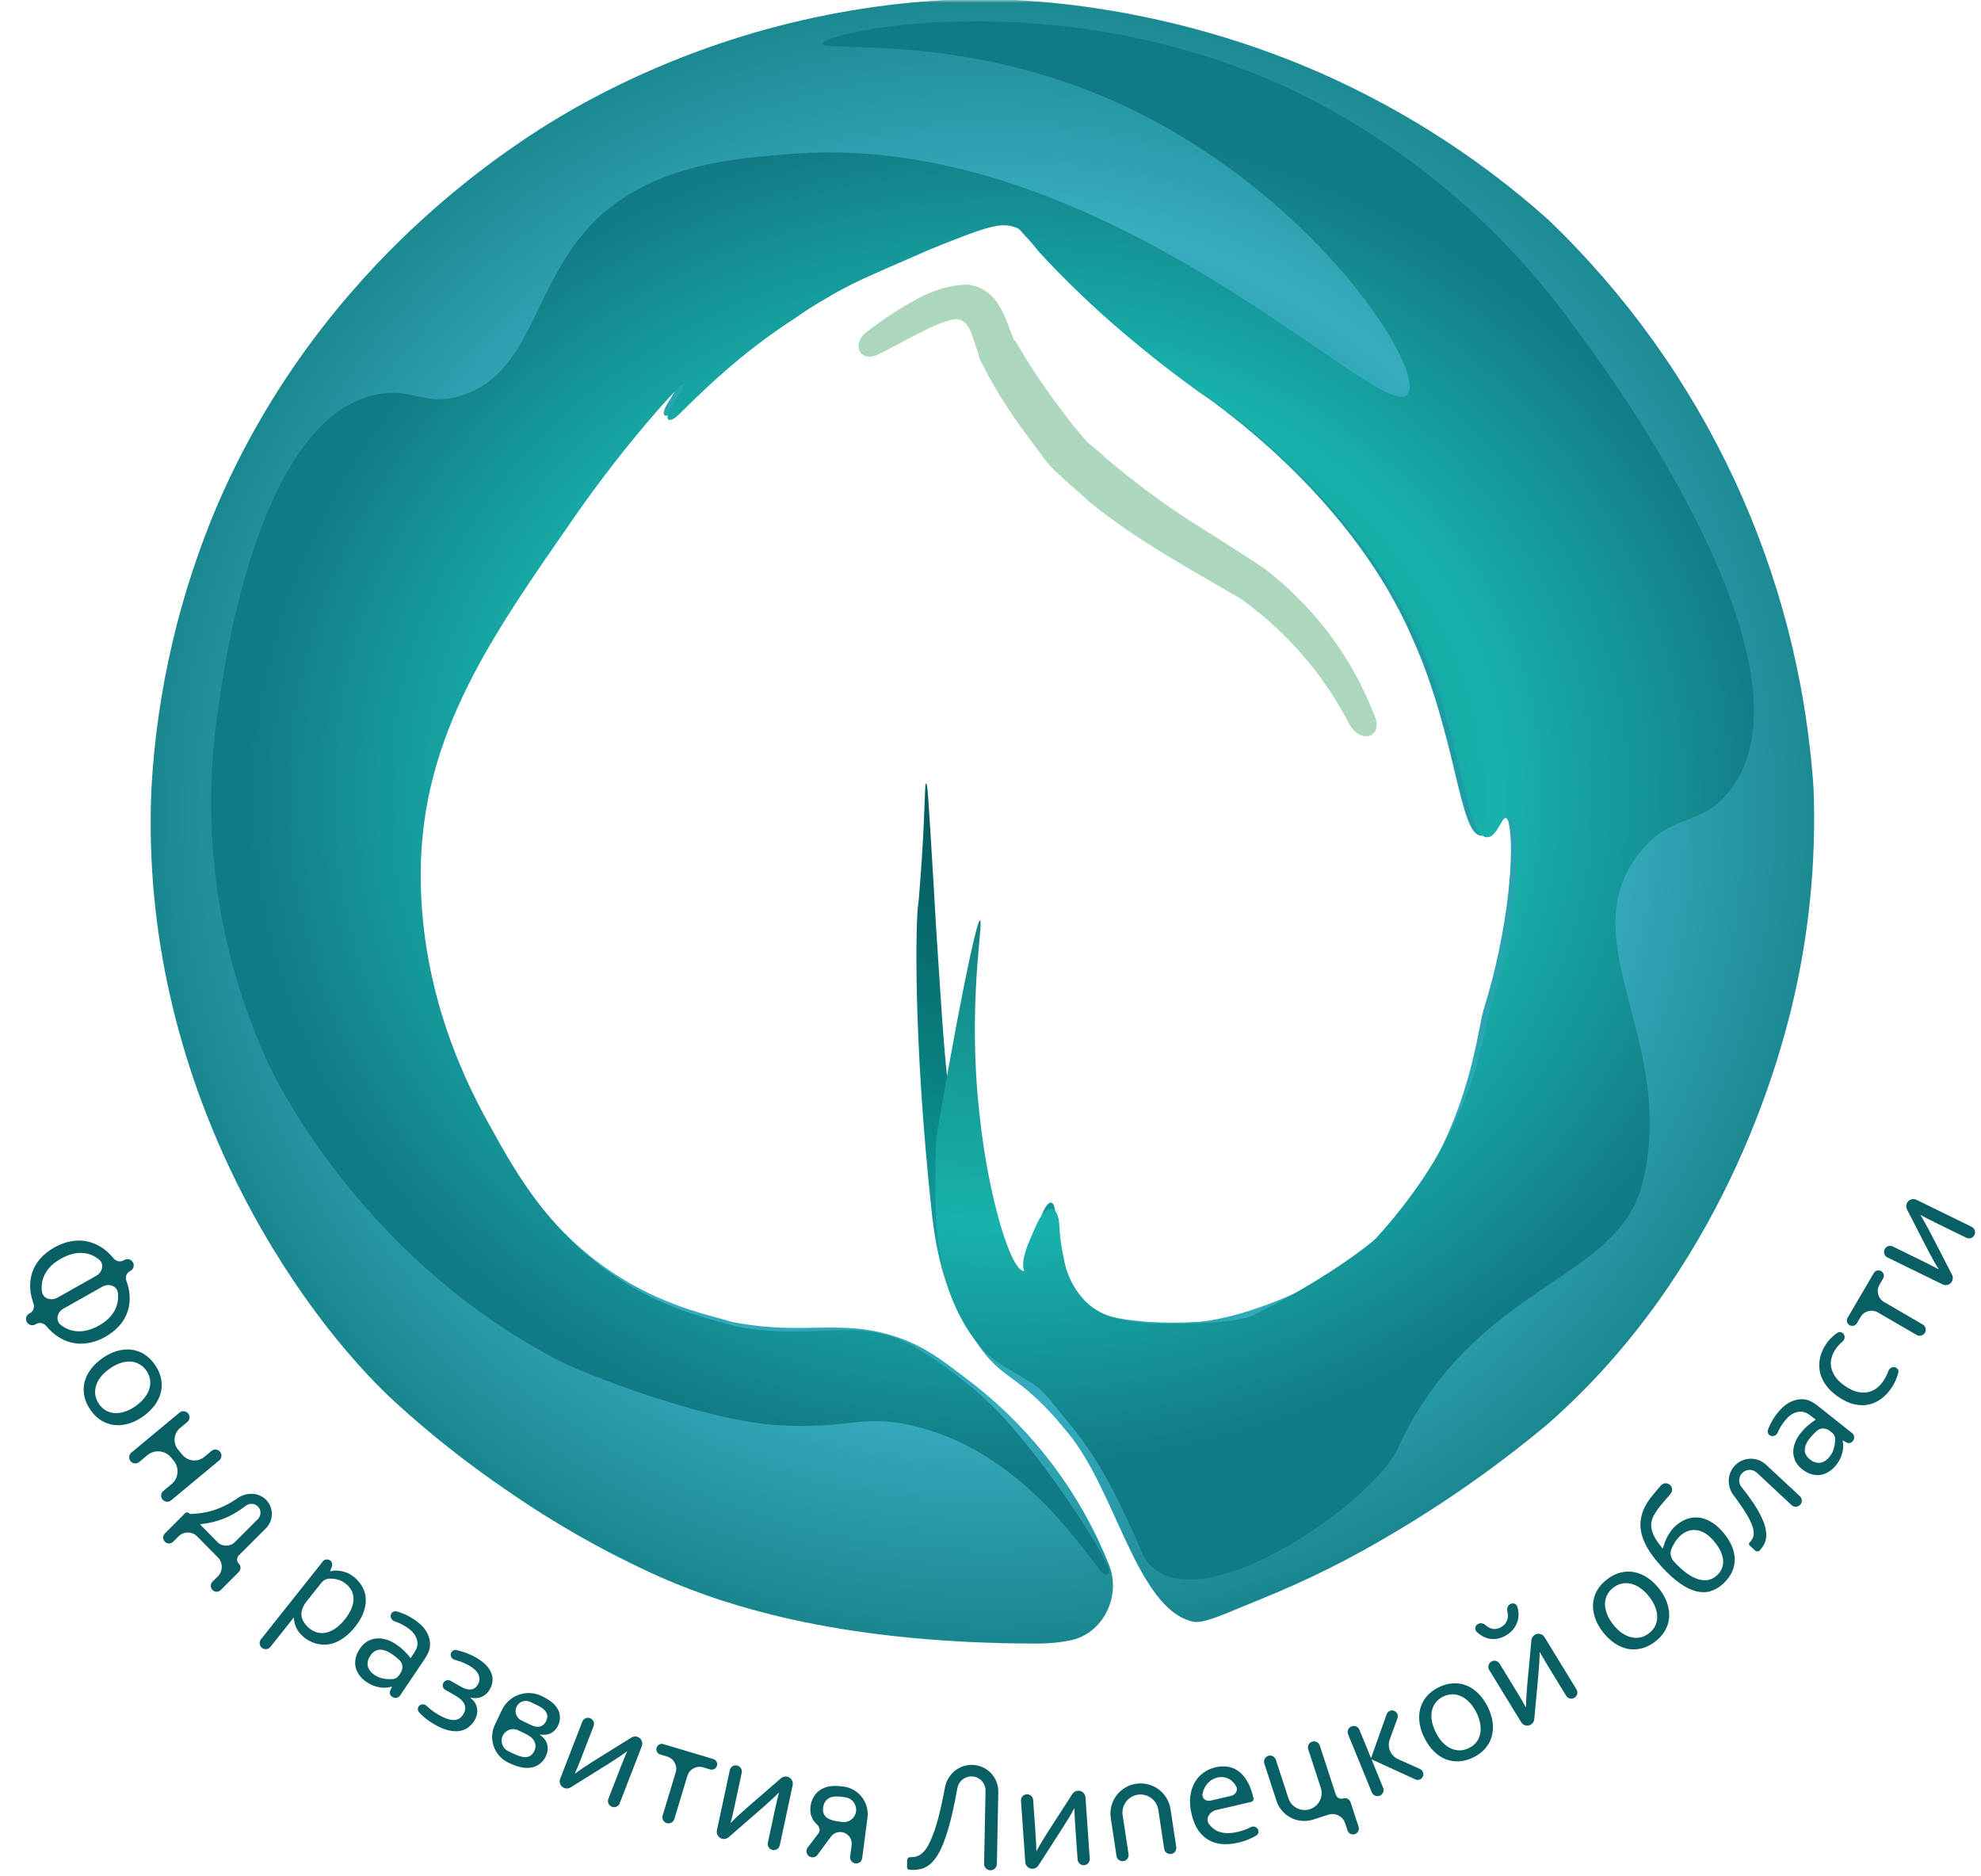 <?xml version="1.0" encoding="UTF-8"?> <svg xmlns="http://www.w3.org/2000/svg" width="375" height="355" viewBox="0 0 375 355" fill="none"> <path d="M166.458 66.987C162.775 68.924 160.892 64.991 164.314 62.623V62.623C167.272 60.352 170.403 58.319 173.676 56.542C176.609 54.95 179.915 53.87 183.253 53.87V53.87C184.346 54 185.398 54.364 186.338 54.937C187.277 55.51 188.083 56.279 188.699 57.191C189.575 58.484 190.281 59.885 190.797 61.359C191.187 62.515 191.589 63.319 191.981 64.43C191.996 64.474 192.062 64.463 192.062 64.416V64.416C192.062 64.374 192.117 64.36 192.138 64.396C194.761 68.96 197.678 73.348 200.871 77.532L203.386 80.839C204.22 81.673 205.067 82.923 205.901 83.743C207.999 85.41 209.68 87.064 211.778 88.717C215.938 92.132 220.279 95.318 224.784 98.263C229.397 101.167 234.01 104.071 239.054 107.392C248.403 114.43 255.63 123.911 259.937 134.792C260.031 135.015 260.125 135.239 260.217 135.463C261.954 139.674 257.384 140.925 255.324 136.862V136.862C250.442 127.468 243.393 119.371 234.76 113.241C225.534 107.85 215.46 102.459 206.221 94.998C205.105 93.897 203.873 92.915 202.712 91.86C200.683 90.017 198.49 88.18 196.994 85.883V85.883L194.521 82.548C191.012 77.948 187.959 73.019 185.402 67.83C185.332 67.686 185.295 67.528 185.295 67.368V67.368C185.295 67.253 185.276 67.139 185.239 67.03L184.031 63.471V63.471C183.479 61.824 182.512 60.265 180.783 60.427C180.489 60.454 180.173 60.5 179.835 60.567C175.666 61.803 171.025 64.735 166.829 66.792C166.706 66.857 166.582 66.922 166.458 66.987Z" fill="#ADD7BD"></path> <mask id="mask0_404_56" style="mask-type:luminance" maskUnits="userSpaceOnUse" x="3" y="0" width="369" height="313"> <path d="M346.428 0H28.039C14.232 0 3.039 11.193 3.039 25V287.282C3.039 301.09 14.232 312.282 28.039 312.282H346.428C360.235 312.282 371.428 301.09 371.428 287.282V25C371.428 11.193 360.235 0 346.428 0Z" fill="white"></path> </mask> <g mask="url(#mask0_404_56)"> <path d="M176.319 228.928C172.818 196.081 173.346 174.086 173.818 171.127C173.929 170.474 174.027 168.917 174.207 166.611C175.138 154.773 174.985 148.284 175.291 148.284C175.597 148.284 175.652 149.757 176.68 166.5C176.944 170.89 177.042 173.086 177.195 175.434C178.306 191.871 178.862 204.085 180.557 212.338C185.17 234.736 194.827 250.493 196.077 250.076C196.925 249.659 193.562 242.615 196.077 233.486C196.407 232.189 196.793 231.002 197.199 229.955C198.58 226.388 199.998 227.039 199.723 230.854C199.586 232.76 199.639 235.065 200.246 237.654C200.749 240.794 202.204 243.704 204.414 245.991C207.777 249.298 212.39 249.715 217.003 250.159C220.357 250.382 223.722 250.382 227.076 250.159C239.248 248.923 254.768 240.211 256.45 238.543C277.431 220.717 279.529 195.47 280.779 191.302C285.674 175.761 286.781 160.5 285.562 155.598C285.241 154.307 283.836 154.075 283.166 155.225C282.448 156.459 281.647 158.149 280.39 158.149C276.222 158.149 275.777 139.488 267.385 120.828C256.477 95.526 233.398 78.936 229.619 76.032C223.31 71.712 217.277 67.001 211.556 61.928C206.084 57.22 200.897 52.191 196.022 46.867C195.378 45.992 194.677 45.162 193.924 44.38C192.673 43.129 192.673 42.712 191.826 42.309C188.894 41.059 186.379 41.892 175.041 46.478C166.704 50.215 161.146 52.286 155.741 55.606C153.72 56.74 151.763 57.983 149.878 59.33C139.208 66.173 131.71 73.79 127.791 77.623C125.881 79.491 124.913 78.773 126.292 76.485C127.585 74.341 129.112 71.989 128.869 71.738C128.424 71.28 117.531 83.34 108.305 96.624C92.784 119.008 78.931 138.085 78.931 164.707C78.931 187.925 88.171 205.349 92.368 212.811C97.397 221.925 104.109 233.541 117.531 241.837C126.771 247.644 135.997 249.298 138.512 250.173C153.198 253.077 159.91 248.937 172.081 253.911C176.694 255.981 179.209 258.079 184.67 262.248C195.899 271.136 204.603 282.811 209.916 296.109V296.109C212.308 302.064 208.856 309.219 202.561 310.468C200.746 310.828 198.736 311.06 196.494 311.06C160.368 311.06 138.581 304.418 125.159 298.554C114.873 293.951 105.039 288.397 95.786 281.964C88.41 276.936 81.399 271.392 74.805 265.374C56.742 248.798 26.174 205.627 28.661 149.256C29.691 130.691 33.951 112.447 41.249 95.345C61.383 48.895 98.301 26.497 108.374 20.703C130.218 8.339 154.642 1.236 179.709 -0.042C186.837 -0.458 214.529 -0.875 246.835 12.463C263.73 19.5 279.331 29.31 292.993 41.489C322.641 69.857 340.59 108.299 343.305 149.243C343.836 163.194 342.433 177.151 339.137 190.718C336.608 201.084 326.117 240.489 292.979 269.515C283.768 277.212 273.944 284.145 263.605 290.246C255.558 295.075 247.139 299.257 238.428 302.751C231.3 305.655 227.938 307.308 225.84 306.919C214.932 304.432 211.153 281.214 201.51 270.432C199.606 268.042 197.501 265.819 195.216 263.79C191.048 260.052 188.505 259.622 184.725 253.842C178.834 245.519 177.153 236.779 176.319 228.928Z" fill="url(#paint0_radial_404_56)"></path> <path d="M177.136 217.802C177.156 216.376 177.278 214.935 177.522 213.53C183.119 181.332 185.136 174.183 185.49 174.183C186.337 174.183 182.975 189.94 185.49 211.504C187.171 226.858 191.367 240.544 193.826 240.544C194.257 240.544 192.576 240.127 195.091 234.32C195.49 233.384 195.854 232.553 196.184 231.814C197.954 227.857 200.332 227.7 200.545 232.03C200.63 233.752 200.826 235.773 201.357 238.002C201.845 241.147 203.302 244.061 205.526 246.338C208.874 249.659 213.501 250.076 218.114 250.507C218.531 250.507 233.218 250.924 237.414 248.853C250.003 242.629 258.812 235.987 260.493 234.333C279.376 213.603 280.626 195.762 281.891 191.621C286.848 175.872 287.921 160.429 286.626 155.727C286.307 154.568 284.995 154.337 284.377 155.369C283.632 156.611 282.816 158.455 281.502 158.455C277.333 158.455 276.875 139.794 268.482 121.134C257.158 95.832 234.079 79.241 230.314 76.337C224.049 72.106 218.019 67.537 212.251 62.651C206.786 57.989 201.603 53.006 196.73 47.728C196.086 46.855 195.385 46.024 194.632 45.241C193.368 43.99 193.368 43.574 192.534 43.157C189.589 41.92 187.074 42.74 175.75 47.325C167.413 51.049 161.855 53.133 156.45 56.44C154.426 57.581 152.464 58.828 150.572 60.178C139.964 66.978 132.492 74.556 128.553 78.406C126.601 80.315 125.632 79.581 127.042 77.243C128.322 75.119 129.804 72.82 129.564 72.572C129.119 72.113 118.24 84.188 109.014 97.457C93.479 119.855 79.64 138.933 79.64 165.541C79.64 188.773 88.866 206.183 93.062 213.658C98.092 222.773 104.817 234.389 118.24 242.684C127.466 248.492 136.706 250.146 139.22 251.021C153.907 253.925 162.299 248.951 172.79 254.745C176.182 256.689 179.407 258.91 182.433 261.386C185.657 263.845 188.61 266.639 191.242 269.723C198.411 277.82 207.531 291.41 209.773 296.639C210.361 298.012 209.402 298.58 208.45 297.428C204.209 292.295 192.671 274.233 172.359 269.723C163.133 267.653 160.201 270.557 147.182 269.723C133.287 268.889 109.847 259.775 105.234 257.218C67.469 237.321 51.045 202.487 49.85 199.166C40.723 178.314 37.828 155.266 41.513 132.805C42.347 126.997 48.641 79.728 70.887 74.753C78.014 73.086 80.529 77.24 87.671 74.753C101.094 70.182 100.677 53.592 112.835 41.573C123.742 31.207 138.428 29.957 150.6 29.068C209.764 24.899 261.368 80.478 266.398 74.684C270.178 70.515 250.044 38.183 214.377 20.773C183.808 5.836 155.63 9.99 155.63 8.267C155.63 6.197 199.273 -3.752 243.75 16.604C265.516 26.919 284.288 42.62 298.287 62.22C315.071 84.618 342.749 129.415 327.66 149.312C322.213 156.773 316.336 153.48 310.041 161.817C297.453 178.394 317.6 197.471 310.875 224.024C306.262 242.684 279.418 242.684 264.731 273.78C260.563 284.16 224.867 309.031 216.475 294.525C208.437 275.596 204.586 272.216 199.192 265.467C198.113 264.117 196.95 262.816 195.503 261.87C192.164 259.686 187.82 257.748 185.42 254.703C176.124 243.392 176.986 228.503 177.136 217.802Z" fill="url(#paint1_radial_404_56)"></path> </g> <path d="M5.078 250.216C4.756 249.649 4.955 248.93 5.523 248.609L5.707 248.506C6.344 248.148 6.583 247.362 6.333 246.676C6.024 245.831 5.831 245.012 5.753 244.218C5.639 243.054 5.74 241.969 6.056 240.961C6.372 239.954 6.892 239.035 7.617 238.207C8.347 237.386 9.243 236.677 10.304 236.079C11.374 235.477 12.455 235.084 13.547 234.901C14.639 234.718 15.7 234.751 16.73 235C17.774 235.254 18.765 235.724 19.703 236.412C20.341 236.884 20.937 237.461 21.49 238.142C21.95 238.707 22.746 238.909 23.38 238.552L23.554 238.454C24.122 238.134 24.844 238.335 25.166 238.902V238.902C25.488 239.469 25.289 240.188 24.721 240.508L24.548 240.605C23.914 240.963 23.678 241.747 23.93 242.429C24.242 243.27 24.435 244.084 24.509 244.872C24.623 246.036 24.516 247.119 24.186 248.123C23.871 249.131 23.348 250.045 22.618 250.865C21.893 251.694 20.995 252.41 19.925 253.012C18.864 253.61 17.787 254.001 16.695 254.184C15.603 254.367 14.538 254.336 13.499 254.091C12.469 253.842 11.482 253.369 10.54 252.672C9.909 252.209 9.32 251.643 8.772 250.973C8.309 250.406 7.508 250.202 6.871 250.561L6.69 250.663C6.122 250.983 5.4 250.783 5.078 250.216V250.216ZM11.535 238.216C10.586 238.751 9.831 239.347 9.27 240.003C8.714 240.669 8.327 241.37 8.108 242.107C7.894 242.853 7.836 243.624 7.936 244.421V244.421C8.112 245.777 9.682 246.267 10.875 245.595L18.215 241.461C19.408 240.789 19.795 239.197 18.718 238.348V238.348C18.092 237.848 17.403 237.497 16.651 237.296C15.903 237.103 15.1 237.072 14.241 237.204C13.386 237.344 12.485 237.682 11.535 238.216ZM18.727 250.874C19.668 250.344 20.416 249.747 20.972 249.081C21.533 248.424 21.92 247.723 22.134 246.977C22.353 246.24 22.413 245.473 22.314 244.677V244.677C22.145 243.327 20.581 242.84 19.394 243.508L12.001 247.672C10.823 248.336 10.441 249.906 11.499 250.751V250.751C12.138 251.255 12.831 251.603 13.579 251.796C14.34 251.992 15.147 252.021 16.002 251.88C16.869 251.744 17.778 251.408 18.727 250.874Z" fill="#085F64"></path> <path d="M25.681 266.104C26.395 265.599 26.965 265.062 27.391 264.493C27.831 263.926 28.131 263.349 28.29 262.762C28.463 262.177 28.497 261.6 28.39 261.03C28.291 260.455 28.062 259.911 27.704 259.398C27.345 258.885 26.914 258.485 26.409 258.196C25.913 257.902 25.359 257.734 24.748 257.692C24.15 257.652 23.509 257.741 22.824 257.958C22.153 258.177 21.461 258.539 20.747 259.043C20.042 259.543 19.469 260.076 19.029 260.642C18.602 261.212 18.309 261.79 18.15 262.377C17.991 262.964 17.96 263.546 18.059 264.121C18.166 264.69 18.399 265.231 18.758 265.744C19.116 266.257 19.541 266.657 20.031 266.942C20.536 267.231 21.087 267.395 21.684 267.434C22.287 267.482 22.924 267.397 23.595 267.178C24.28 266.961 24.975 266.603 25.681 266.104ZM27.064 268.083C26.155 268.725 25.237 269.18 24.309 269.447C23.38 269.715 22.481 269.797 21.61 269.696C20.752 269.596 19.942 269.312 19.177 268.842C18.413 268.373 17.738 267.719 17.152 266.88C16.548 266.017 16.154 265.14 15.968 264.249C15.787 263.367 15.793 262.499 15.984 261.646C16.19 260.795 16.577 259.979 17.147 259.199C17.717 258.419 18.456 257.707 19.364 257.065C20.281 256.416 21.203 255.959 22.132 255.691C23.06 255.424 23.957 255.337 24.822 255.431C25.693 255.533 26.511 255.818 27.275 256.288C28.045 256.765 28.723 257.424 29.309 258.262C29.907 259.117 30.299 259.99 30.485 260.881C30.671 261.771 30.661 262.642 30.456 263.493C30.251 264.344 29.863 265.16 29.293 265.94C28.724 266.72 27.98 267.435 27.064 268.083Z" fill="#085F64"></path> <path d="M30.767 283.804C30.359 283.314 30.426 282.586 30.916 282.178L32.463 280.893C33.808 279.775 33.99 277.78 32.871 276.437L32.356 275.819C31.236 274.475 29.239 274.292 27.894 275.41L26.347 276.696C25.857 277.103 25.128 277.037 24.72 276.547V276.547C24.312 276.057 24.378 275.329 24.869 274.922L33.978 267.35C34.469 266.943 35.197 267.009 35.605 267.499V267.499C36.014 267.989 35.947 268.717 35.457 269.125L34.099 270.253C32.858 271.284 32.69 273.124 33.722 274.363L34.552 275.359C35.585 276.598 37.427 276.767 38.668 275.736L40.025 274.607C40.516 274.199 41.244 274.266 41.653 274.756V274.756C42.061 275.246 41.994 275.974 41.504 276.381L32.395 283.953C31.904 284.36 31.176 284.293 30.767 283.804V283.804Z" fill="#085F64"></path> <path d="M48.824 285.112C48.205 284.484 47.214 284.451 46.516 284.987C46.018 285.37 45.534 285.71 45.064 286.007C44.223 286.539 43.403 286.973 42.605 287.309C41.813 287.637 41.032 287.891 40.262 288.072C39.499 288.245 38.719 288.38 37.921 288.476V288.476C37.891 288.48 37.878 288.517 37.9 288.539L41.151 291.836C42.064 292.761 43.548 292.766 44.467 291.848L48.816 287.499C49.472 286.842 49.476 285.773 48.824 285.112V285.112ZM50.359 283.848C51.832 285.342 51.823 287.755 50.34 289.238L45.208 294.37C44.775 294.803 44.773 295.508 45.203 295.944V295.944C45.633 296.381 45.63 297.086 45.197 297.519L41.786 300.93C41.353 301.363 40.653 301.361 40.223 300.925V300.925C39.792 300.488 39.795 299.784 40.228 299.35L41.234 298.345C42.222 297.356 42.228 295.748 41.246 294.753L37.346 290.798C36.365 289.803 34.768 289.797 33.779 290.785L32.774 291.791C32.34 292.224 31.641 292.222 31.21 291.786V291.786C30.78 291.349 30.783 290.644 31.216 290.211L35.045 286.382C35.247 286.18 35.575 286.181 35.776 286.385V286.385C35.877 286.487 36.016 286.543 36.159 286.537C37.068 286.497 37.962 286.394 38.842 286.228C39.794 286.048 40.753 285.756 41.72 285.351C42.686 284.946 43.671 284.41 44.673 283.745C44.772 283.679 44.87 283.613 44.969 283.544C46.644 282.387 48.928 282.397 50.359 283.848V283.848Z" fill="#085F64"></path> <path d="M65.321 306.423C65.832 305.781 66.22 305.149 66.487 304.528C66.762 303.912 66.905 303.319 66.918 302.747C66.936 302.167 66.825 301.624 66.585 301.116C66.344 300.608 65.965 300.148 65.448 299.735C65.077 299.439 64.697 299.218 64.308 299.072C63.926 298.933 63.55 298.842 63.18 298.799C62.81 298.757 62.465 298.754 62.146 298.79V298.79C61.618 298.85 61.159 299.149 60.829 299.565L58.017 303.102C57.207 304.122 56.732 305.468 57.311 306.635V306.635C57.62 307.248 58.052 307.776 58.608 308.22C58.948 308.491 59.357 308.716 59.834 308.894C60.317 309.065 60.847 309.114 61.422 309.041C62.011 308.967 62.634 308.731 63.292 308.333C63.95 307.934 64.626 307.298 65.321 306.423ZM67.217 307.898C66.609 308.664 65.99 309.283 65.362 309.756C64.747 310.227 64.141 310.584 63.543 310.828C62.946 311.072 62.361 311.212 61.788 311.249C61.222 311.278 60.688 311.244 60.184 311.146C59.688 311.04 59.223 310.878 58.79 310.66C58.359 310.455 57.982 310.224 57.657 309.965C56.985 309.429 56.487 308.855 56.165 308.244C55.851 307.629 55.668 306.95 55.617 306.208C55.616 306.199 55.612 306.191 55.605 306.186V306.186C55.592 306.175 55.573 306.177 55.562 306.191L51.194 311.686C50.799 312.182 50.077 312.264 49.581 311.869V311.869C49.085 311.473 49.003 310.75 49.398 310.253L61.117 295.509C61.46 295.078 62.087 295.006 62.517 295.35V295.35C62.86 295.623 62.984 296.089 62.823 296.497L62.489 297.345C62.484 297.359 62.488 297.375 62.5 297.384V297.384C62.509 297.392 62.521 297.394 62.533 297.39C62.751 297.319 62.993 297.272 63.257 297.249C63.536 297.231 63.872 297.246 64.264 297.293C64.669 297.338 65.107 297.447 65.576 297.619C66.054 297.797 66.512 298.062 66.953 298.413C67.571 298.906 68.083 299.485 68.489 300.15C68.903 300.821 69.148 301.561 69.226 302.369C69.303 303.177 69.188 304.045 68.878 304.974C68.583 305.902 68.029 306.876 67.217 307.898Z" fill="#085F64"></path> <path d="M74.194 319.274C74.203 319.255 74.196 319.231 74.178 319.219V319.219C74.167 319.211 74.153 319.209 74.139 319.214C73.855 319.303 73.531 319.366 73.168 319.403C72.801 319.432 72.409 319.421 71.991 319.368C71.578 319.307 71.155 319.198 70.724 319.041C70.292 318.884 69.866 318.665 69.445 318.385C68.877 318.006 68.412 317.571 68.05 317.08C67.691 316.603 67.447 316.088 67.317 315.537C67.2 314.984 67.205 314.41 67.331 313.815C67.458 313.221 67.72 312.628 68.119 312.037C68.512 311.454 68.967 311.001 69.483 310.679C70.008 310.362 70.568 310.17 71.163 310.102C71.758 310.035 72.377 310.091 73.021 310.27C73.673 310.455 74.32 310.761 74.963 311.19C75.568 311.605 76.096 312.034 76.549 312.479C76.999 312.921 77.376 313.349 77.679 313.764C77.682 313.769 77.687 313.773 77.692 313.776V313.776C77.715 313.792 77.746 313.786 77.762 313.763L78.282 312.992C78.498 312.671 78.668 312.374 78.793 312.101C78.918 311.827 78.995 311.563 79.024 311.308C79.075 310.771 78.952 310.218 78.654 309.651C78.362 309.075 77.816 308.52 77.016 307.988C76.423 307.592 75.824 307.276 75.219 307.039C75.035 306.965 74.848 306.894 74.658 306.829C74.039 306.615 73.746 305.876 74.111 305.334V305.334C74.309 305.041 74.658 304.879 75.002 304.963C75.101 304.987 75.204 305.015 75.309 305.046C75.642 305.137 75.976 305.253 76.312 305.393C76.653 305.525 76.999 305.685 77.351 305.871C77.703 306.058 78.043 306.262 78.373 306.482C79.56 307.273 80.387 308.128 80.854 309.046C81.33 309.97 81.5 310.887 81.364 311.797C81.311 312.142 81.2 312.491 81.034 312.844C80.881 313.195 80.677 313.559 80.422 313.936L75.738 320.88C75.415 321.357 74.766 321.485 74.286 321.166L74.205 321.112C73.826 320.859 73.687 320.37 73.878 319.957L74.194 319.274ZM75.834 316.62C76.348 315.858 76.291 314.848 75.633 314.208V314.208C75.208 313.793 74.706 313.387 74.126 312.989C73.31 312.445 72.555 312.191 71.861 312.228C71.167 312.266 70.579 312.641 70.097 313.356C69.853 313.717 69.698 314.072 69.63 314.419C69.563 314.767 69.567 315.097 69.643 315.41C69.733 315.72 69.883 316.01 70.094 316.282C70.319 316.551 70.588 316.79 70.901 316.999C71.313 317.273 71.735 317.471 72.167 317.593C72.604 317.706 73.014 317.771 73.397 317.788C73.788 317.81 74.134 317.803 74.434 317.765V317.765C74.878 317.718 75.264 317.464 75.513 317.096L75.834 316.62Z" fill="#085F64"></path> <path d="M85.44 312.724C85.631 312.392 86.007 312.206 86.383 312.287C86.853 312.387 87.344 312.525 87.859 312.699C88.606 312.952 89.341 313.278 90.062 313.677C90.856 314.128 91.487 314.595 91.954 315.077C92.43 315.564 92.771 316.067 92.977 316.584C93.198 317.097 93.281 317.619 93.229 318.148C93.185 318.683 93.017 319.204 92.725 319.712C92.493 320.116 92.227 320.439 91.928 320.681C91.643 320.918 91.341 321.095 91.022 321.211C90.704 321.327 90.377 321.387 90.043 321.391C89.718 321.395 89.408 321.364 89.113 321.298C89.097 321.295 89.081 321.302 89.073 321.316V321.316C89.063 321.332 89.067 321.352 89.082 321.364C89.374 321.589 89.625 321.849 89.833 322.145C90.047 322.449 90.193 322.783 90.27 323.147C90.361 323.507 90.375 323.892 90.311 324.301C90.248 324.71 90.088 325.139 89.83 325.586C89.534 326.103 89.152 326.537 88.687 326.889C88.23 327.246 87.688 327.48 87.062 327.593C86.45 327.702 85.752 327.671 84.969 327.5C84.186 327.329 83.306 326.966 82.331 326.412C81.632 326.015 80.995 325.579 80.42 325.104C80.007 324.769 79.628 324.404 79.286 324.008C79.049 323.735 79.029 323.341 79.209 323.027V323.027C79.523 322.481 80.288 322.408 80.743 322.842C80.904 322.995 81.069 323.144 81.239 323.291C81.744 323.726 82.335 324.142 83.013 324.538C83.703 324.931 84.302 325.203 84.811 325.355C85.324 325.498 85.769 325.551 86.145 325.513C86.526 325.467 86.846 325.34 87.103 325.132C87.359 324.924 87.577 324.665 87.755 324.356C88.121 323.719 88.169 323.107 87.9 322.52C87.639 321.937 87.047 321.384 86.123 320.859L84.304 319.826C83.828 319.555 83.664 318.952 83.936 318.478V318.478C84.209 318.004 84.815 317.838 85.291 318.108L87.175 319.179C87.624 319.434 88.015 319.599 88.35 319.675C88.693 319.756 88.997 319.774 89.262 319.731C89.532 319.679 89.766 319.572 89.962 319.409C90.164 319.238 90.336 319.028 90.479 318.778C90.643 318.494 90.735 318.204 90.756 317.908C90.783 317.603 90.729 317.299 90.595 316.994C90.474 316.686 90.264 316.384 89.965 316.088C89.67 315.784 89.281 315.494 88.798 315.219C88.145 314.86 87.515 314.582 86.907 314.385C86.635 314.292 86.344 314.203 86.034 314.116C85.433 313.948 85.129 313.265 85.44 312.724V312.724Z" fill="#085F64"></path> <path d="M102.203 328.301C102.195 328.318 102.201 328.338 102.217 328.348C102.496 328.518 102.746 328.737 102.969 329.004C103.212 329.276 103.394 329.583 103.514 329.927C103.644 330.276 103.697 330.658 103.673 331.075C103.658 331.497 103.54 331.939 103.318 332.403C102.947 333.18 102.394 333.764 101.659 334.156C100.937 334.543 100.069 334.672 99.055 334.545C98.675 334.493 98.247 334.39 97.772 334.237C97.31 334.08 96.785 333.859 96.197 333.575V333.575C93.534 332.287 92.409 329.079 93.684 326.41L95.014 323.626C96.361 320.808 99.73 319.626 102.541 320.985V320.985C103.102 321.257 103.568 321.521 103.939 321.777C104.314 322.024 104.627 322.274 104.879 322.528C105.477 323.136 105.832 323.791 105.946 324.494C106.073 325.193 105.974 325.881 105.65 326.559C105.458 326.961 105.225 327.288 104.951 327.54C104.69 327.788 104.409 327.975 104.106 328.104C103.808 328.223 103.493 328.297 103.163 328.323C102.845 328.341 102.538 328.327 102.241 328.281C102.225 328.279 102.21 328.287 102.203 328.301V328.301ZM97.008 331.808C97.489 332.041 97.905 332.214 98.256 332.329C98.616 332.448 98.933 332.519 99.207 332.542C99.693 332.579 100.089 332.496 100.395 332.292C100.705 332.079 100.954 331.777 101.141 331.384C101.359 330.929 101.424 330.493 101.338 330.078C101.251 329.663 101.037 329.284 100.696 328.943C100.413 328.664 99.973 328.38 99.376 328.091L98.087 327.468C96.999 326.942 95.695 327.399 95.173 328.49V328.49C94.652 329.581 95.112 330.891 96.2 331.417L97.008 331.808ZM100.174 326.318C100.7 326.572 101.119 326.726 101.434 326.779C101.894 326.848 102.284 326.789 102.603 326.603C102.932 326.421 103.192 326.129 103.383 325.727C103.72 325.022 103.668 324.387 103.225 323.821C102.959 323.462 102.442 323.097 101.676 322.726L100.381 322.1C99.414 321.633 98.256 322.039 97.793 323.008V323.008C97.33 323.976 97.738 325.14 98.705 325.608L100.174 326.318Z" fill="#085F64"></path> <path d="M108.005 338.291C107.646 338.515 107.203 338.555 106.808 338.4V338.4C106.118 338.128 105.775 337.347 106.043 336.655L110.229 325.84C110.459 325.248 111.123 324.956 111.714 325.189V325.189C112.305 325.421 112.598 326.09 112.369 326.682L109.994 332.816C109.504 334.082 109.119 335.011 108.839 335.603C108.83 335.622 108.839 335.645 108.858 335.653V335.653C108.87 335.657 108.883 335.655 108.893 335.648C109.312 335.328 109.805 334.976 110.373 334.591C110.948 334.201 111.564 333.801 112.221 333.39L119.529 328.843C119.887 328.62 120.33 328.58 120.724 328.735V328.735C121.415 329.007 121.758 329.789 121.49 330.482L117.304 341.296C117.074 341.888 116.41 342.179 115.819 341.947V341.947C115.228 341.714 114.935 341.046 115.164 340.454L117.539 334.32C117.926 333.319 118.312 332.39 118.695 331.533C118.704 331.513 118.695 331.491 118.675 331.483V331.483C118.663 331.479 118.65 331.48 118.639 331.488C118.221 331.808 117.723 332.158 117.147 332.539C116.572 332.929 115.955 333.33 115.298 333.74L108.005 338.291Z" fill="#085F64"></path> <path d="M127.907 335.439C128.291 334.168 127.571 332.829 126.298 332.449L124.979 332.054C124.435 331.891 124.127 331.319 124.291 330.776V330.776C124.455 330.233 125.029 329.924 125.573 330.087L135.031 332.915C135.575 333.077 135.882 333.649 135.718 334.193V334.193C135.554 334.736 134.981 335.044 134.437 334.882L133.117 334.487C131.845 334.107 130.502 334.829 130.118 336.1L127.651 344.268C127.466 344.878 126.822 345.224 126.211 345.042V345.042C125.601 344.859 125.255 344.217 125.44 343.607L127.907 335.439Z" fill="#085F64"></path> <path d="M137.915 347.72C137.595 347.999 137.162 348.108 136.746 348.016V348.016C136.018 347.854 135.555 347.132 135.711 346.403L138.152 335.013C138.286 334.389 138.899 333.996 139.521 334.135V334.135C140.144 334.273 140.54 334.89 140.406 335.514L139.022 341.975C138.736 343.308 138.501 344.29 138.317 344.922C138.311 344.942 138.324 344.963 138.344 344.968V344.968C138.357 344.97 138.37 344.967 138.378 344.957C138.743 344.575 139.176 344.148 139.678 343.677C140.186 343.2 140.734 342.706 141.321 342.195L147.847 336.539C148.168 336.261 148.601 336.152 149.016 336.244V336.244C149.744 336.406 150.207 337.129 150.051 337.858L147.61 349.247C147.477 349.871 146.864 350.264 146.241 350.126V350.126C145.619 349.988 145.223 349.37 145.356 348.746L146.741 342.286C146.966 341.232 147.202 340.25 147.446 339.339C147.452 339.318 147.439 339.297 147.418 339.293V339.293C147.406 339.29 147.393 339.294 147.384 339.303C147.02 339.686 146.582 340.111 146.07 340.58C145.562 341.057 145.014 341.551 144.427 342.062L137.915 347.72Z" fill="#085F64"></path> <path d="M153.424 341.857C153.538 340.984 153.858 340.22 154.383 339.565C154.908 338.909 155.632 338.451 156.554 338.191C156.948 338.076 157.395 338.014 157.895 338.004C158.407 337.985 159.015 338.026 159.72 338.124V338.124C162.577 338.524 164.588 341.167 164.213 344.027L163.207 351.684C163.124 352.314 162.548 352.753 161.919 352.665V352.665C161.29 352.577 160.847 351.995 160.93 351.365L161.212 349.211C161.369 348.016 160.529 346.912 159.336 346.745V346.745C158.548 346.635 157.766 346.963 157.295 347.601L154.748 351.056C154.498 351.395 154.084 351.568 153.667 351.51V351.51C152.789 351.387 152.362 350.361 152.897 349.658L154.951 346.954C155.343 346.439 155.114 345.69 154.623 345.261V345.261C154.311 344.978 154.053 344.662 153.849 344.314C153.657 343.957 153.523 343.569 153.449 343.149C153.374 342.729 153.366 342.299 153.424 341.857ZM159.522 340.089C159.052 340.023 158.652 339.992 158.322 339.996C157.994 339.99 157.694 340.028 157.424 340.11C156.988 340.239 156.629 340.468 156.346 340.798C156.065 341.118 155.889 341.548 155.818 342.088C155.765 342.49 155.788 342.843 155.888 343.146C155.989 343.44 156.156 343.693 156.387 343.905C156.63 344.109 156.927 344.276 157.279 344.405C157.641 344.535 158.052 344.633 158.513 344.697L159.417 344.824C160.703 345.004 161.883 344.106 162.052 342.818V342.818C162.221 341.53 161.315 340.34 160.029 340.16L159.522 340.089Z" fill="#085F64"></path> <path d="M183.937 336.201C182.602 336.174 181.455 337.136 181.222 338.451C180.928 340.109 180.631 341.599 180.33 342.919C179.896 344.812 179.447 346.417 178.985 347.735C178.533 349.054 178.066 350.119 177.584 350.932C177.103 351.744 176.595 352.373 176.061 352.818C175.537 353.253 174.987 353.545 174.409 353.692C173.832 353.839 173.221 353.906 172.578 353.893C172.409 353.89 172.246 353.877 172.088 353.854V353.854C171.849 353.834 171.692 353.62 171.697 353.38L171.723 352.036C171.73 351.713 172.021 351.475 172.344 351.482V351.482C172.601 351.487 172.864 351.472 173.132 351.438C173.4 351.403 173.674 351.31 173.955 351.157C174.245 351.004 174.542 350.772 174.845 350.461C175.149 350.141 175.455 349.701 175.763 349.142C176.071 348.574 176.383 347.862 176.697 347.007C177.021 346.152 177.344 345.113 177.666 343.891C177.987 342.669 178.308 341.24 178.628 339.602C178.712 339.185 178.795 338.752 178.878 338.304C179.339 335.811 181.5 333.969 184.035 334.019V334.019C186.82 334.074 189.033 336.377 188.977 339.162L188.705 352.779C188.691 353.447 188.139 353.978 187.47 353.965V353.965C186.802 353.952 186.271 353.399 186.284 352.731L186.56 338.931C186.59 337.452 185.415 336.23 183.937 336.201V336.201Z" fill="#085F64"></path> <path d="M196.565 353.063C196.334 353.421 195.949 353.649 195.524 353.678V353.678C194.781 353.73 194.137 353.169 194.085 352.426L193.272 340.814C193.228 340.179 193.707 339.628 194.342 339.584V339.584C194.978 339.54 195.529 340.019 195.574 340.655L196.035 347.241C196.13 348.6 196.177 349.608 196.175 350.266C196.175 350.287 196.193 350.304 196.214 350.303V350.303C196.227 350.302 196.238 350.294 196.244 350.283C196.487 349.813 196.785 349.281 197.136 348.687C197.492 348.085 197.881 347.456 198.302 346.8L202.998 339.525C203.229 339.168 203.614 338.941 204.038 338.912V338.912C204.782 338.86 205.426 339.421 205.479 340.164L206.291 351.775C206.336 352.411 205.857 352.962 205.221 353.006V353.006C204.585 353.05 204.034 352.57 203.989 351.935L203.528 345.349C203.453 344.274 203.407 343.266 203.389 342.323C203.389 342.302 203.371 342.286 203.35 342.287V342.287C203.337 342.288 203.325 342.295 203.32 342.307C203.076 342.777 202.773 343.309 202.412 343.904C202.057 344.506 201.668 345.134 201.246 345.79L196.565 353.063Z" fill="#085F64"></path> <path d="M215.38 339.665C213.516 339.944 212.234 341.681 212.516 343.545L213.635 350.925C213.73 351.554 213.297 352.141 212.668 352.235V352.235C212.038 352.329 211.451 351.896 211.355 351.267L210.268 344.092C209.795 340.97 211.943 338.06 215.066 337.592V337.592C218.188 337.123 221.103 339.274 221.576 342.396L222.663 349.57C222.759 350.2 222.326 350.786 221.696 350.881V350.881C221.067 350.975 220.479 350.542 220.384 349.912L219.266 342.532C218.984 340.669 217.244 339.385 215.38 339.665V339.665Z" fill="#085F64"></path> <path d="M230.452 336.419C229.94 336.538 229.486 336.75 229.09 337.056C228.703 337.36 228.387 337.723 228.141 338.147C227.895 338.571 227.727 339.043 227.636 339.562V339.562C227.483 340.399 228.328 340.974 229.159 340.782L233.039 339.88C233.883 339.684 234.436 338.817 233.993 338.07V338.07C233.746 337.629 233.446 337.266 233.093 336.981C232.74 336.697 232.343 336.504 231.901 336.403C231.457 336.293 230.974 336.298 230.452 336.419ZM234.196 346.727C234.94 346.554 235.602 346.339 236.183 346.082C236.373 345.995 236.561 345.904 236.748 345.807C237.324 345.509 238.058 345.802 238.208 346.434V346.434C238.29 346.781 238.17 347.148 237.872 347.343C237.523 347.57 237.116 347.786 236.651 347.989C235.961 348.302 235.2 348.555 234.369 348.748C233.384 348.977 232.427 349.067 231.498 349.018C230.579 348.967 229.73 348.737 228.95 348.328C228.17 347.918 227.485 347.309 226.896 346.499C226.314 345.677 225.872 344.63 225.57 343.356C225.272 342.102 225.189 340.976 225.319 339.978C225.447 338.971 225.728 338.092 226.161 337.34C226.594 336.587 227.151 335.97 227.831 335.486C228.511 335.002 229.262 334.665 230.083 334.474C230.856 334.294 231.606 334.257 232.334 334.363C233.07 334.457 233.749 334.722 234.372 335.157C234.995 335.593 235.55 336.212 236.036 337.015C236.531 337.816 236.923 338.825 237.212 340.041C237.239 340.156 237.263 340.258 237.284 340.345V340.345C237.357 340.651 237.156 340.954 236.849 341.026L230.248 342.559C228.981 342.854 228.107 344.193 228.876 345.245V345.245C229.291 345.79 229.771 346.203 230.316 346.483C230.869 346.752 231.475 346.901 232.135 346.931C232.794 346.961 233.481 346.893 234.196 346.727Z" fill="#085F64"></path> <path d="M248.598 344.368C245.697 345.304 242.579 343.715 241.634 340.817L239.33 333.757C239.133 333.153 239.463 332.506 240.067 332.311V332.311C240.672 332.116 241.321 332.447 241.518 333.051L243.896 340.336C244.447 342.026 246.266 342.954 247.958 342.407V342.407C249.65 341.861 250.575 340.047 250.023 338.357L247.646 331.072C247.449 330.468 247.779 329.82 248.384 329.625V329.625C248.988 329.43 249.638 329.761 249.835 330.365L252.868 339.66C253.057 340.241 253.681 340.559 254.262 340.371V340.371C254.843 340.184 255.468 340.502 255.657 341.083L257.176 345.737C257.365 346.318 257.048 346.94 256.467 347.128V347.128C255.886 347.315 255.262 346.997 255.072 346.416L254.633 345.069C254.201 343.745 252.776 343.019 251.45 343.447L248.598 344.368Z" fill="#085F64"></path> <path d="M259.542 332.715C259.548 332.713 259.552 332.708 259.554 332.703L262.488 324.438C262.592 324.145 262.817 323.911 263.106 323.794V323.794C263.984 323.439 264.87 324.292 264.545 325.18L263.079 329.193C262.542 330.662 263.234 332.298 264.665 332.942L268.808 334.806C269.674 335.196 269.653 336.429 268.774 336.785V336.785C268.499 336.896 268.189 336.889 267.919 336.765L259.672 332.991C259.666 332.989 259.66 332.989 259.655 332.991V332.991C259.644 332.995 259.639 333.007 259.644 333.018L261.822 338.348C262.063 338.939 261.779 339.612 261.187 339.852V339.852C260.596 340.091 259.92 339.806 259.679 339.215L255.194 328.239C254.952 327.648 255.236 326.975 255.828 326.736V326.736C256.42 326.497 257.096 326.782 257.337 327.373L259.515 332.704C259.52 332.714 259.532 332.719 259.542 332.715V332.715Z" fill="#085F64"></path> <path d="M279.459 324.066C279.067 323.291 278.622 322.653 278.125 322.151C277.633 321.636 277.11 321.258 276.556 321.016C276.007 320.761 275.445 320.645 274.87 320.667C274.291 320.681 273.724 320.827 273.168 321.105C272.611 321.383 272.155 321.749 271.799 322.203C271.438 322.648 271.192 323.169 271.061 323.763C270.935 324.345 270.929 324.988 271.042 325.693C271.159 326.385 271.414 327.118 271.806 327.893C272.193 328.659 272.633 329.3 273.126 329.815C273.623 330.316 274.148 330.688 274.702 330.93C275.255 331.172 275.822 331.286 276.401 331.272C276.975 331.25 277.541 331.099 278.097 330.821C278.653 330.543 279.107 330.184 279.459 329.743C279.816 329.289 280.057 328.771 280.183 328.189C280.318 327.603 280.327 326.964 280.209 326.273C280.096 325.568 279.846 324.833 279.459 324.066ZM281.604 322.994C282.102 323.98 282.415 324.949 282.543 325.901C282.67 326.852 282.62 327.749 282.393 328.59C282.17 329.419 281.773 330.175 281.201 330.858C280.628 331.541 279.888 332.11 278.979 332.565C278.043 333.033 277.124 333.294 276.222 333.347C275.329 333.397 274.478 333.265 273.668 332.953C272.862 332.628 272.117 332.128 271.434 331.455C270.751 330.782 270.16 329.952 269.661 328.965C269.158 327.97 268.843 326.997 268.715 326.045C268.588 325.094 268.634 324.2 268.852 323.362C269.078 322.521 269.478 321.758 270.05 321.075C270.632 320.387 271.377 319.816 272.286 319.361C273.213 318.898 274.127 318.639 275.029 318.586C275.93 318.532 276.784 318.668 277.59 318.993C278.396 319.318 279.141 319.818 279.824 320.491C280.507 321.165 281.1 321.999 281.604 322.994Z" fill="#085F64"></path> <path d="M290.439 325.366C290.4 325.789 290.165 326.169 289.804 326.391V326.391C289.173 326.78 288.347 326.583 287.96 325.95L281.91 316.061C281.579 315.52 281.748 314.811 282.289 314.478V314.478C282.829 314.145 283.535 314.314 283.866 314.856L287.298 320.465C288.006 321.622 288.51 322.492 288.811 323.074C288.82 323.093 288.844 323.099 288.862 323.088V323.088C288.872 323.082 288.879 323.07 288.879 323.057C288.878 322.529 288.896 321.921 288.933 321.233C288.97 320.537 289.024 319.801 289.095 319.026L289.894 310.424C289.933 310.001 290.168 309.622 290.529 309.4V309.4C291.161 309.011 291.987 309.208 292.374 309.841L298.423 319.73C298.754 320.271 298.585 320.98 298.045 321.313V321.313C297.504 321.645 296.798 321.477 296.467 320.935L293.036 315.326C292.476 314.411 291.972 313.541 291.523 312.716C291.513 312.698 291.49 312.691 291.472 312.702V312.702C291.461 312.709 291.454 312.721 291.454 312.734C291.455 313.262 291.433 313.873 291.388 314.565C291.351 315.262 291.297 315.997 291.226 316.772L290.439 325.366ZM284.233 307.899C284.865 307.51 285.247 306.989 285.382 306.338C285.471 305.926 285.458 305.482 285.344 305.005C285.218 304.481 285.375 303.904 285.833 303.621V303.621C286.356 303.299 287.052 303.485 287.23 304.072C287.299 304.301 287.354 304.533 287.393 304.767C287.488 305.359 287.474 305.942 287.351 306.517C287.231 307.079 286.992 307.615 286.632 308.127C286.282 308.633 285.795 309.078 285.172 309.462C284.558 309.84 283.947 310.072 283.338 310.157C282.73 310.242 282.149 310.211 281.596 310.064C281.046 309.904 280.534 309.645 280.06 309.286C279.87 309.142 279.69 308.985 279.519 308.816C279.085 308.389 279.234 307.688 279.753 307.369V307.369C280.208 307.088 280.788 307.207 281.188 307.56C281.556 307.884 281.935 308.104 282.327 308.22C282.959 308.4 283.594 308.293 284.233 307.899Z" fill="#085F64"></path> <path d="M312.176 302.172C311.636 301.485 311.072 300.942 310.482 300.545C309.894 300.134 309.303 299.863 308.709 299.733C308.116 299.589 307.538 299.585 306.975 299.72C306.406 299.847 305.874 300.102 305.379 300.485C304.884 300.869 304.506 301.319 304.243 301.837C303.974 302.347 303.834 302.908 303.822 303.52C303.812 304.119 303.932 304.754 304.182 305.427C304.434 306.086 304.83 306.76 305.37 307.447C305.903 308.127 306.464 308.673 307.052 309.084C307.642 309.481 308.234 309.745 308.828 309.875C309.422 310.005 310.004 310.006 310.574 309.879C311.137 309.744 311.666 309.485 312.16 309.102C312.655 308.719 313.033 308.275 313.294 307.771C313.557 307.253 313.693 306.695 313.703 306.097C313.721 305.492 313.604 304.861 313.352 304.202C313.101 303.529 312.71 302.852 312.176 302.172ZM314.084 300.694C314.77 301.569 315.27 302.463 315.583 303.377C315.896 304.29 316.023 305.184 315.965 306.059C315.908 306.92 315.664 307.743 315.234 308.53C314.803 309.316 314.183 310.022 313.374 310.649C312.542 311.294 311.686 311.731 310.806 311.961C309.934 312.185 309.067 312.222 308.205 312.073C307.345 311.91 306.511 311.564 305.704 311.034C304.896 310.503 304.149 309.801 303.462 308.926C302.769 308.043 302.266 307.145 301.953 306.231C301.641 305.318 301.509 304.427 301.56 303.558C301.618 302.684 301.863 301.853 302.294 301.067C302.733 300.274 303.356 299.565 304.165 298.938C304.989 298.3 305.841 297.865 306.722 297.635C307.602 297.406 308.472 297.372 309.332 297.535C310.192 297.698 311.026 298.044 311.833 298.574C312.641 299.105 313.391 299.811 314.084 300.694Z" fill="#085F64"></path> <path d="M314.789 293.047C314.795 293.041 314.8 293.034 314.802 293.025C315.006 292.184 315.307 291.406 315.707 290.691C316.102 289.965 316.566 289.357 317.098 288.868C317.761 288.259 318.456 287.815 319.183 287.537C319.916 287.253 320.66 287.141 321.415 287.201C322.162 287.253 322.913 287.485 323.666 287.895C324.427 288.299 325.162 288.887 325.872 289.659C326.663 290.52 327.27 291.4 327.695 292.301C328.12 293.188 328.349 294.066 328.382 294.937C328.416 295.793 328.251 296.63 327.887 297.449C327.53 298.26 326.966 299.021 326.193 299.731C325.449 300.415 324.652 300.886 323.8 301.144C322.955 301.395 322.055 301.403 321.098 301.166C320.141 300.93 319.121 300.435 318.039 299.681C316.957 298.928 315.806 297.888 314.587 296.561C313.401 295.271 312.472 294.04 311.8 292.87C311.135 291.692 310.731 290.544 310.59 289.424C310.448 288.303 310.575 287.198 310.971 286.108C311.368 285.017 312.042 283.914 312.993 282.798L314.397 281.149C314.867 280.597 315.715 280.581 316.206 281.115V281.115C316.619 281.565 316.631 282.252 316.235 282.717L314.685 284.531C314.073 285.254 313.582 285.927 313.212 286.549C312.836 287.164 312.624 287.796 312.575 288.446C312.534 289.089 312.687 289.789 313.033 290.546C313.376 291.28 313.94 292.113 314.725 293.043C314.741 293.062 314.77 293.064 314.789 293.047V293.047ZM318.084 290.644C317.567 291.12 317.125 291.707 316.759 292.406C316.615 292.675 316.488 292.944 316.378 293.215C316.057 294.007 316.303 294.891 316.869 295.533V295.533C317.733 296.473 318.553 297.219 319.328 297.77C320.104 298.322 320.834 298.699 321.519 298.903C322.198 299.1 322.83 299.137 323.417 299.015C324.004 298.879 324.531 298.596 324.998 298.167C325.45 297.752 325.774 297.293 325.97 296.79C326.167 296.272 326.233 295.722 326.166 295.137C326.1 294.553 325.902 293.942 325.571 293.304C325.234 292.659 324.761 292.005 324.151 291.342C323.588 290.73 323.026 290.285 322.463 290.009C321.9 289.733 321.356 289.588 320.831 289.572C320.307 289.543 319.809 289.631 319.338 289.835C318.874 290.033 318.456 290.302 318.084 290.644Z" fill="#085F64"></path> <path d="M328.376 277.41C329.955 275.716 332.609 275.623 334.304 277.202L340.714 283.172C341.179 283.605 341.205 284.333 340.771 284.798V284.798C340.338 285.263 339.61 285.288 339.145 284.855L332.56 278.722C331.76 277.976 330.507 278.02 329.761 278.82V278.82C329.076 279.555 329.053 280.683 329.683 281.465C330.449 282.415 331.106 283.288 331.652 284.085C332.442 285.24 333.046 286.269 333.463 287.172C333.88 288.06 334.145 288.842 334.26 289.517C334.374 290.178 334.384 290.755 334.29 291.249C334.194 291.728 334.034 292.147 333.808 292.505C333.59 292.856 333.355 293.165 333.106 293.433V293.433C332.865 293.691 332.469 293.672 332.211 293.431L331.171 292.462C331.033 292.334 331.045 292.116 331.174 291.978V291.978C331.431 291.717 331.628 291.44 331.764 291.149C331.908 290.849 331.98 290.518 331.982 290.154C331.982 289.776 331.885 289.306 331.69 288.746C331.502 288.179 331.174 287.501 330.705 286.712C330.235 285.909 329.61 284.969 328.829 283.89C328.621 283.603 328.399 283.303 328.162 282.992C326.886 281.312 326.937 278.953 328.376 277.41V277.41Z" fill="#085F64"></path> <path d="M348.87 272.63C348.851 272.619 348.828 272.624 348.814 272.641V272.641C348.805 272.651 348.802 272.665 348.805 272.678C348.871 272.968 348.907 273.294 348.914 273.657C348.913 274.022 348.869 274.41 348.782 274.821C348.687 275.225 348.544 275.635 348.351 276.051C348.159 276.466 347.906 276.871 347.592 277.265C347.166 277.798 346.694 278.224 346.174 278.543C345.668 278.861 345.134 279.062 344.574 279.147C344.011 279.218 343.439 279.167 342.856 278.994C342.273 278.821 341.703 278.513 341.146 278.07C340.597 277.634 340.182 277.146 339.903 276.609C339.63 276.063 339.484 275.493 339.466 274.898C339.448 274.302 339.555 273.693 339.787 273.069C340.025 272.437 340.384 271.82 340.865 271.217C341.329 270.652 341.801 270.162 342.282 269.749C342.761 269.338 343.219 268.999 343.658 268.732C343.663 268.729 343.668 268.725 343.671 268.721V268.721C343.689 268.699 343.685 268.667 343.663 268.65L342.937 268.072C342.635 267.832 342.353 267.639 342.09 267.494C341.827 267.348 341.569 267.25 341.317 267.202C340.786 267.107 340.224 267.185 339.633 267.435C339.034 267.679 338.436 268.175 337.838 268.925C337.394 269.481 337.029 270.05 336.743 270.631C336.654 270.807 336.568 270.987 336.487 271.17C336.222 271.766 335.46 271.998 334.95 271.592V271.592C334.673 271.372 334.541 271.014 334.653 270.679C334.686 270.583 334.722 270.483 334.761 270.381C334.879 270.058 335.022 269.736 335.19 269.415C335.35 269.088 335.538 268.757 335.753 268.423C335.969 268.09 336.2 267.768 336.447 267.459C337.334 266.346 338.256 265.595 339.211 265.205C340.173 264.808 341.102 264.713 341.998 264.921C342.338 265.002 342.678 265.139 343.017 265.332C343.354 265.512 343.7 265.743 344.056 266.026L350.6 271.228C351.05 271.586 351.125 272.24 350.766 272.69L350.705 272.766C350.422 273.122 349.922 273.219 349.525 272.997L348.87 272.63ZM346.356 270.79C345.638 270.22 344.626 270.195 343.932 270.795V270.795C343.483 271.184 343.036 271.649 342.591 272.192C341.981 272.957 341.666 273.685 341.646 274.376C341.626 275.067 341.952 275.68 342.625 276.215C342.966 276.486 343.307 276.669 343.648 276.764C343.99 276.858 344.32 276.881 344.638 276.83C344.955 276.766 345.257 276.641 345.546 276.453C345.833 276.252 346.093 276.005 346.327 275.711C346.636 275.325 346.868 274.922 347.025 274.504C347.174 274.079 347.272 273.678 347.321 273.3C347.376 272.914 347.397 272.571 347.384 272.27V272.27C347.374 271.826 347.152 271.423 346.805 271.147L346.356 270.79Z" fill="#085F64"></path> <path d="M345.629 254.453C346.014 253.886 346.443 253.385 346.918 252.951C347.225 252.661 347.532 252.418 347.839 252.221C348.124 252.038 348.488 252.069 348.769 252.259V252.259C349.319 252.63 349.323 253.435 348.819 253.867C348.705 253.964 348.597 254.061 348.494 254.158C348.099 254.527 347.749 254.937 347.442 255.389C347.119 255.866 346.876 256.391 346.715 256.965C346.553 257.539 346.528 258.133 346.64 258.748C346.743 259.356 347.013 259.976 347.449 260.606C347.883 261.222 348.537 261.825 349.409 262.413C350.043 262.841 350.684 263.153 351.33 263.35C351.983 263.538 352.618 263.602 353.236 263.54C353.852 263.464 354.441 263.25 355.003 262.899C355.557 262.542 356.058 262.035 356.504 261.377C356.827 260.901 357.104 260.386 357.334 259.835C357.385 259.708 357.433 259.581 357.478 259.453C357.699 258.829 358.454 258.524 359.003 258.894V258.894C359.277 259.079 359.435 259.396 359.363 259.717C359.349 259.78 359.333 259.846 359.315 259.913C359.247 260.191 359.15 260.485 359.023 260.795C358.905 261.11 358.759 261.431 358.586 261.758C358.421 262.09 358.235 262.408 358.029 262.712C357.493 263.501 356.867 264.168 356.148 264.714C355.435 265.251 354.654 265.616 353.803 265.809C352.952 266.002 352.044 265.994 351.081 265.787C350.117 265.58 349.116 265.127 348.079 264.427C347.305 263.905 346.662 263.357 346.151 262.785C345.645 262.204 345.252 261.615 344.972 261.019C344.693 260.423 344.513 259.829 344.435 259.237C344.362 258.637 344.365 258.058 344.444 257.5C344.52 256.928 344.666 256.385 344.882 255.872C345.09 255.354 345.339 254.881 345.629 254.453Z" fill="#085F64"></path> <path d="M355.478 248.388C354.337 247.725 352.87 248.11 352.203 249.249L351.51 250.43C351.225 250.917 350.598 251.081 350.111 250.798V250.798C349.623 250.514 349.459 249.89 349.744 249.403L354.707 240.938C354.992 240.451 355.619 240.287 356.106 240.57V240.57C356.594 240.854 356.758 241.478 356.473 241.964L355.78 243.146C355.113 244.284 355.497 245.746 356.638 246.409L363.97 250.672C364.517 250.99 364.702 251.691 364.381 252.238V252.238C364.061 252.784 363.357 252.969 362.81 252.651L355.478 248.388Z" fill="#085F64"></path> <path d="M369.516 241.256C369.711 241.635 369.717 242.083 369.532 242.466V242.466C369.208 243.135 368.404 243.413 367.735 243.087L357.29 237.98C356.718 237.7 356.479 237.009 356.756 236.436V236.436C357.033 235.863 357.722 235.625 358.293 235.905L364.218 238.802C365.441 239.399 366.336 239.863 366.904 240.194C366.922 240.205 366.945 240.198 366.955 240.179V240.179C366.96 240.167 366.959 240.154 366.953 240.143C366.667 239.697 366.354 239.173 366.014 238.571C365.67 237.961 365.319 237.31 364.961 236.616L360.998 228.905C360.803 228.526 360.797 228.079 360.982 227.696V227.696C361.306 227.026 362.111 226.748 362.78 227.075L373.225 232.181C373.796 232.461 374.035 233.152 373.758 233.725V233.725C373.481 234.298 372.793 234.536 372.221 234.256L366.297 231.36C365.33 230.887 364.435 230.423 363.611 229.966C363.593 229.956 363.569 229.963 363.56 229.982V229.982C363.555 229.994 363.555 230.008 363.562 230.018C363.848 230.465 364.159 230.993 364.494 231.604C364.838 232.214 365.189 232.865 365.547 233.559L369.516 241.256Z" fill="#085F64"></path> <defs> <radialGradient id="paint0_radial_404_56" cx="0" cy="0" r="1" gradientUnits="userSpaceOnUse" gradientTransform="translate(187.929 153.68) rotate(85.318) scale(164.436 165.776)"> <stop stop-color="#065357"></stop> <stop offset="0.39" stop-color="#098D8B"></stop> <stop offset="0.69" stop-color="#37ADC0"></stop> <stop offset="1" stop-color="#158188"></stop> </radialGradient> <radialGradient id="paint1_radial_404_56" cx="0" cy="0" r="1" gradientUnits="userSpaceOnUse" gradientTransform="translate(191.041 150.446) rotate(178.99) scale(143.512 127.337)"> <stop stop-color="#093436"></stop> <stop offset="0.21" stop-color="#138685"></stop> <stop offset="0.64" stop-color="#18B2AC"></stop> <stop offset="1" stop-color="#127A86"></stop> </radialGradient> </defs> </svg> 